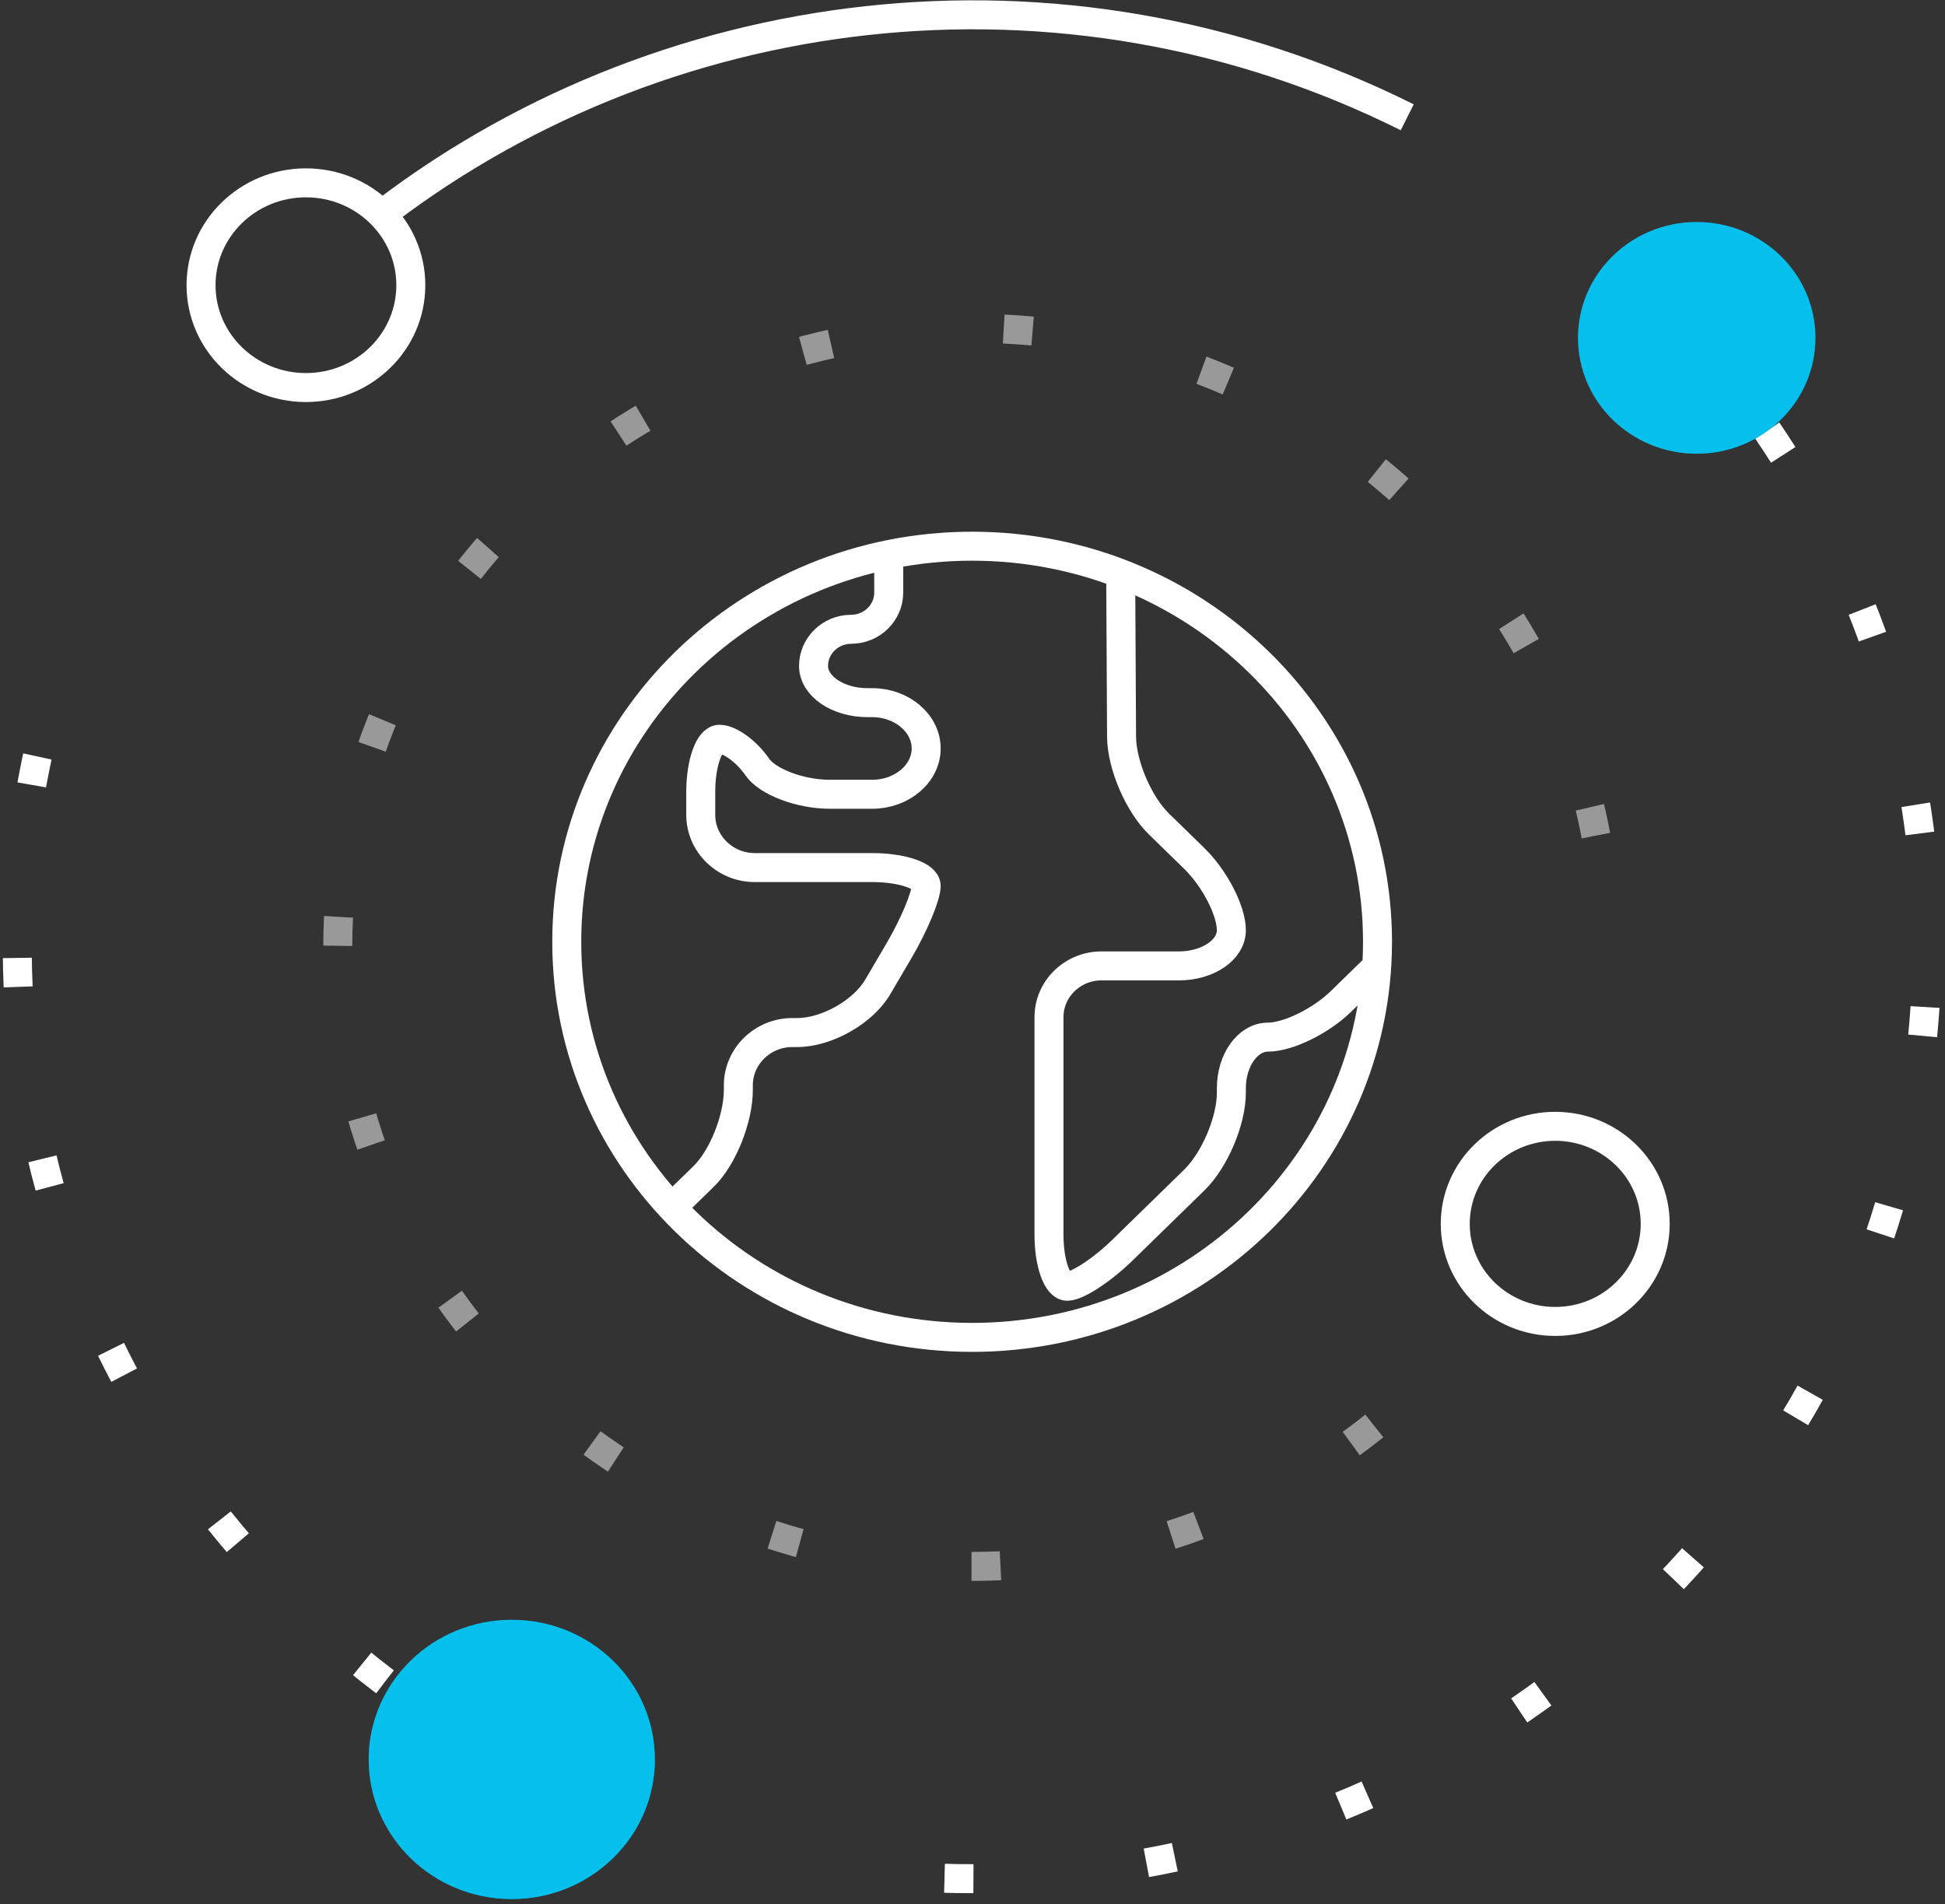 <?xml version="1.0" encoding="UTF-8"?> <svg xmlns="http://www.w3.org/2000/svg" width="284" height="278" viewBox="0 0 284 278" fill="none"><rect x="0" y="0" width="284" height="278" fill="#333333" stroke="none"/><path d="M56.209 245.537C7.541 208.599 -10.896 143.782 12.783 87.076" stroke="white" stroke-width="4.232" stroke-linejoin="round" stroke-dasharray="4.23 25.39"></path><path d="M258.056 62.873C285.01 102.519 289.832 154.82 266.01 200.208C237.397 254.757 176.22 282.425 117.448 272.177" stroke="white" stroke-width="4.232" stroke-linejoin="round" stroke-dasharray="4.23 25.39"></path><path d="M54.314 32.418C95.867 -0.335 154.884 -8.137 205.477 17.125" stroke="white" stroke-width="4.232" stroke-linejoin="round"></path><path d="M200.665 208.189C173.045 230.284 133.56 235.638 99.737 218.747C54.222 196.013 36.205 141.574 59.515 97.155C82.825 52.715 138.628 35.135 184.143 57.869C217.608 74.58 236.199 108.422 234.448 142.823" stroke="white" stroke-opacity="0.5" stroke-width="4.232" stroke-linejoin="round" stroke-dasharray="4.23 25.39"></path><path d="M44.671 56.581C53.129 56.581 59.986 49.89 59.986 41.638C59.986 33.385 53.129 26.695 44.671 26.695C36.213 26.695 29.356 33.385 29.356 41.638C29.356 49.89 36.213 56.581 44.671 56.581Z" stroke="white" stroke-width="4.232" stroke-miterlimit="10"></path><path d="M227.087 192.926C235.15 192.926 241.686 186.549 241.686 178.682C241.686 170.816 235.15 164.439 227.087 164.439C219.025 164.439 212.489 170.816 212.489 178.682C212.489 186.549 219.025 192.926 227.087 192.926Z" stroke="white" stroke-width="4.232" stroke-miterlimit="10"></path><path opacity="0.37" d="M74.729 277.261C86.268 277.261 95.623 268.134 95.623 256.875C95.623 245.615 86.268 236.488 74.729 236.488C63.189 236.488 53.835 245.615 53.835 256.875C53.835 268.134 63.189 277.261 74.729 277.261Z" fill="#05C0ED"></path><path d="M74.729 277.261C86.268 277.261 95.623 268.134 95.623 256.875C95.623 245.615 86.268 236.488 74.729 236.488C63.189 236.488 53.835 245.615 53.835 256.875C53.835 268.134 63.189 277.261 74.729 277.261Z" fill="#05C0ED"></path><path opacity="0.37" d="M247.747 66.24C257.319 66.24 265.079 58.668 265.079 49.329C265.079 39.989 257.319 32.418 247.747 32.418C238.175 32.418 230.416 39.989 230.416 49.329C230.416 58.668 238.175 66.24 247.747 66.24Z" fill="#05C0ED"></path><path d="M247.747 66.24C257.319 66.24 265.079 58.668 265.079 49.329C265.079 39.989 257.319 32.418 247.747 32.418C238.175 32.418 230.416 39.989 230.416 49.329C230.416 58.668 238.175 66.24 247.747 66.24Z" fill="#05C0ED"></path><path d="M129.768 81.161V86.518C129.768 89.467 127.301 91.874 124.278 91.874C121.255 91.874 118.789 94.281 118.789 97.23C118.789 100.18 122.336 102.586 126.668 102.586H127.356C131.689 102.586 135.236 105.6 135.236 109.274C135.236 112.948 131.689 115.961 127.356 115.961H121.179C116.846 115.961 112.055 114.151 110.549 111.947C109.043 109.742 106.566 107.932 105.06 107.932C103.554 107.932 102.32 111.393 102.32 115.62V118.975C102.32 123.202 105.867 126.663 110.2 126.663H127.356C131.689 126.663 135.236 127.866 135.236 129.336C135.236 130.805 133.478 135.022 131.329 138.696L128.175 144.073C126.025 147.747 120.721 150.75 116.377 150.75H115.689C111.357 150.75 107.81 154.211 107.81 158.438V159.109C107.81 163.337 105.54 169.012 102.768 171.728C99.996 174.433 97.726 176.648 97.726 176.648" stroke="white" stroke-width="4.232" stroke-miterlimit="10"></path><path d="M201.117 141.019C201.117 141.019 198.722 143.355 195.787 146.219C192.852 149.083 188.063 151.42 185.128 151.42C182.193 151.42 179.798 154.78 179.798 158.884V159.536C179.798 163.64 177.361 169.378 174.383 172.283L163.904 182.508C160.926 185.414 157.292 187.792 155.83 187.792C154.368 187.792 153.17 184.431 153.17 180.327V148.483C153.17 144.379 156.614 141.019 160.82 141.019H172.148C176.354 141.019 179.798 138.682 179.798 135.818C179.798 132.955 177.361 128.24 174.383 125.335L169.223 120.3C166.246 117.395 163.787 111.657 163.766 107.552L163.639 83.835" stroke="white" stroke-width="4.232" stroke-miterlimit="10"></path><path d="M141.946 195.254C174.637 195.254 201.138 169.396 201.138 137.499C201.138 105.602 174.637 79.744 141.946 79.744C109.256 79.744 82.755 105.602 82.755 137.499C82.755 169.396 109.256 195.254 141.946 195.254Z" stroke="white" stroke-width="4.232" stroke-miterlimit="10"></path></svg> 